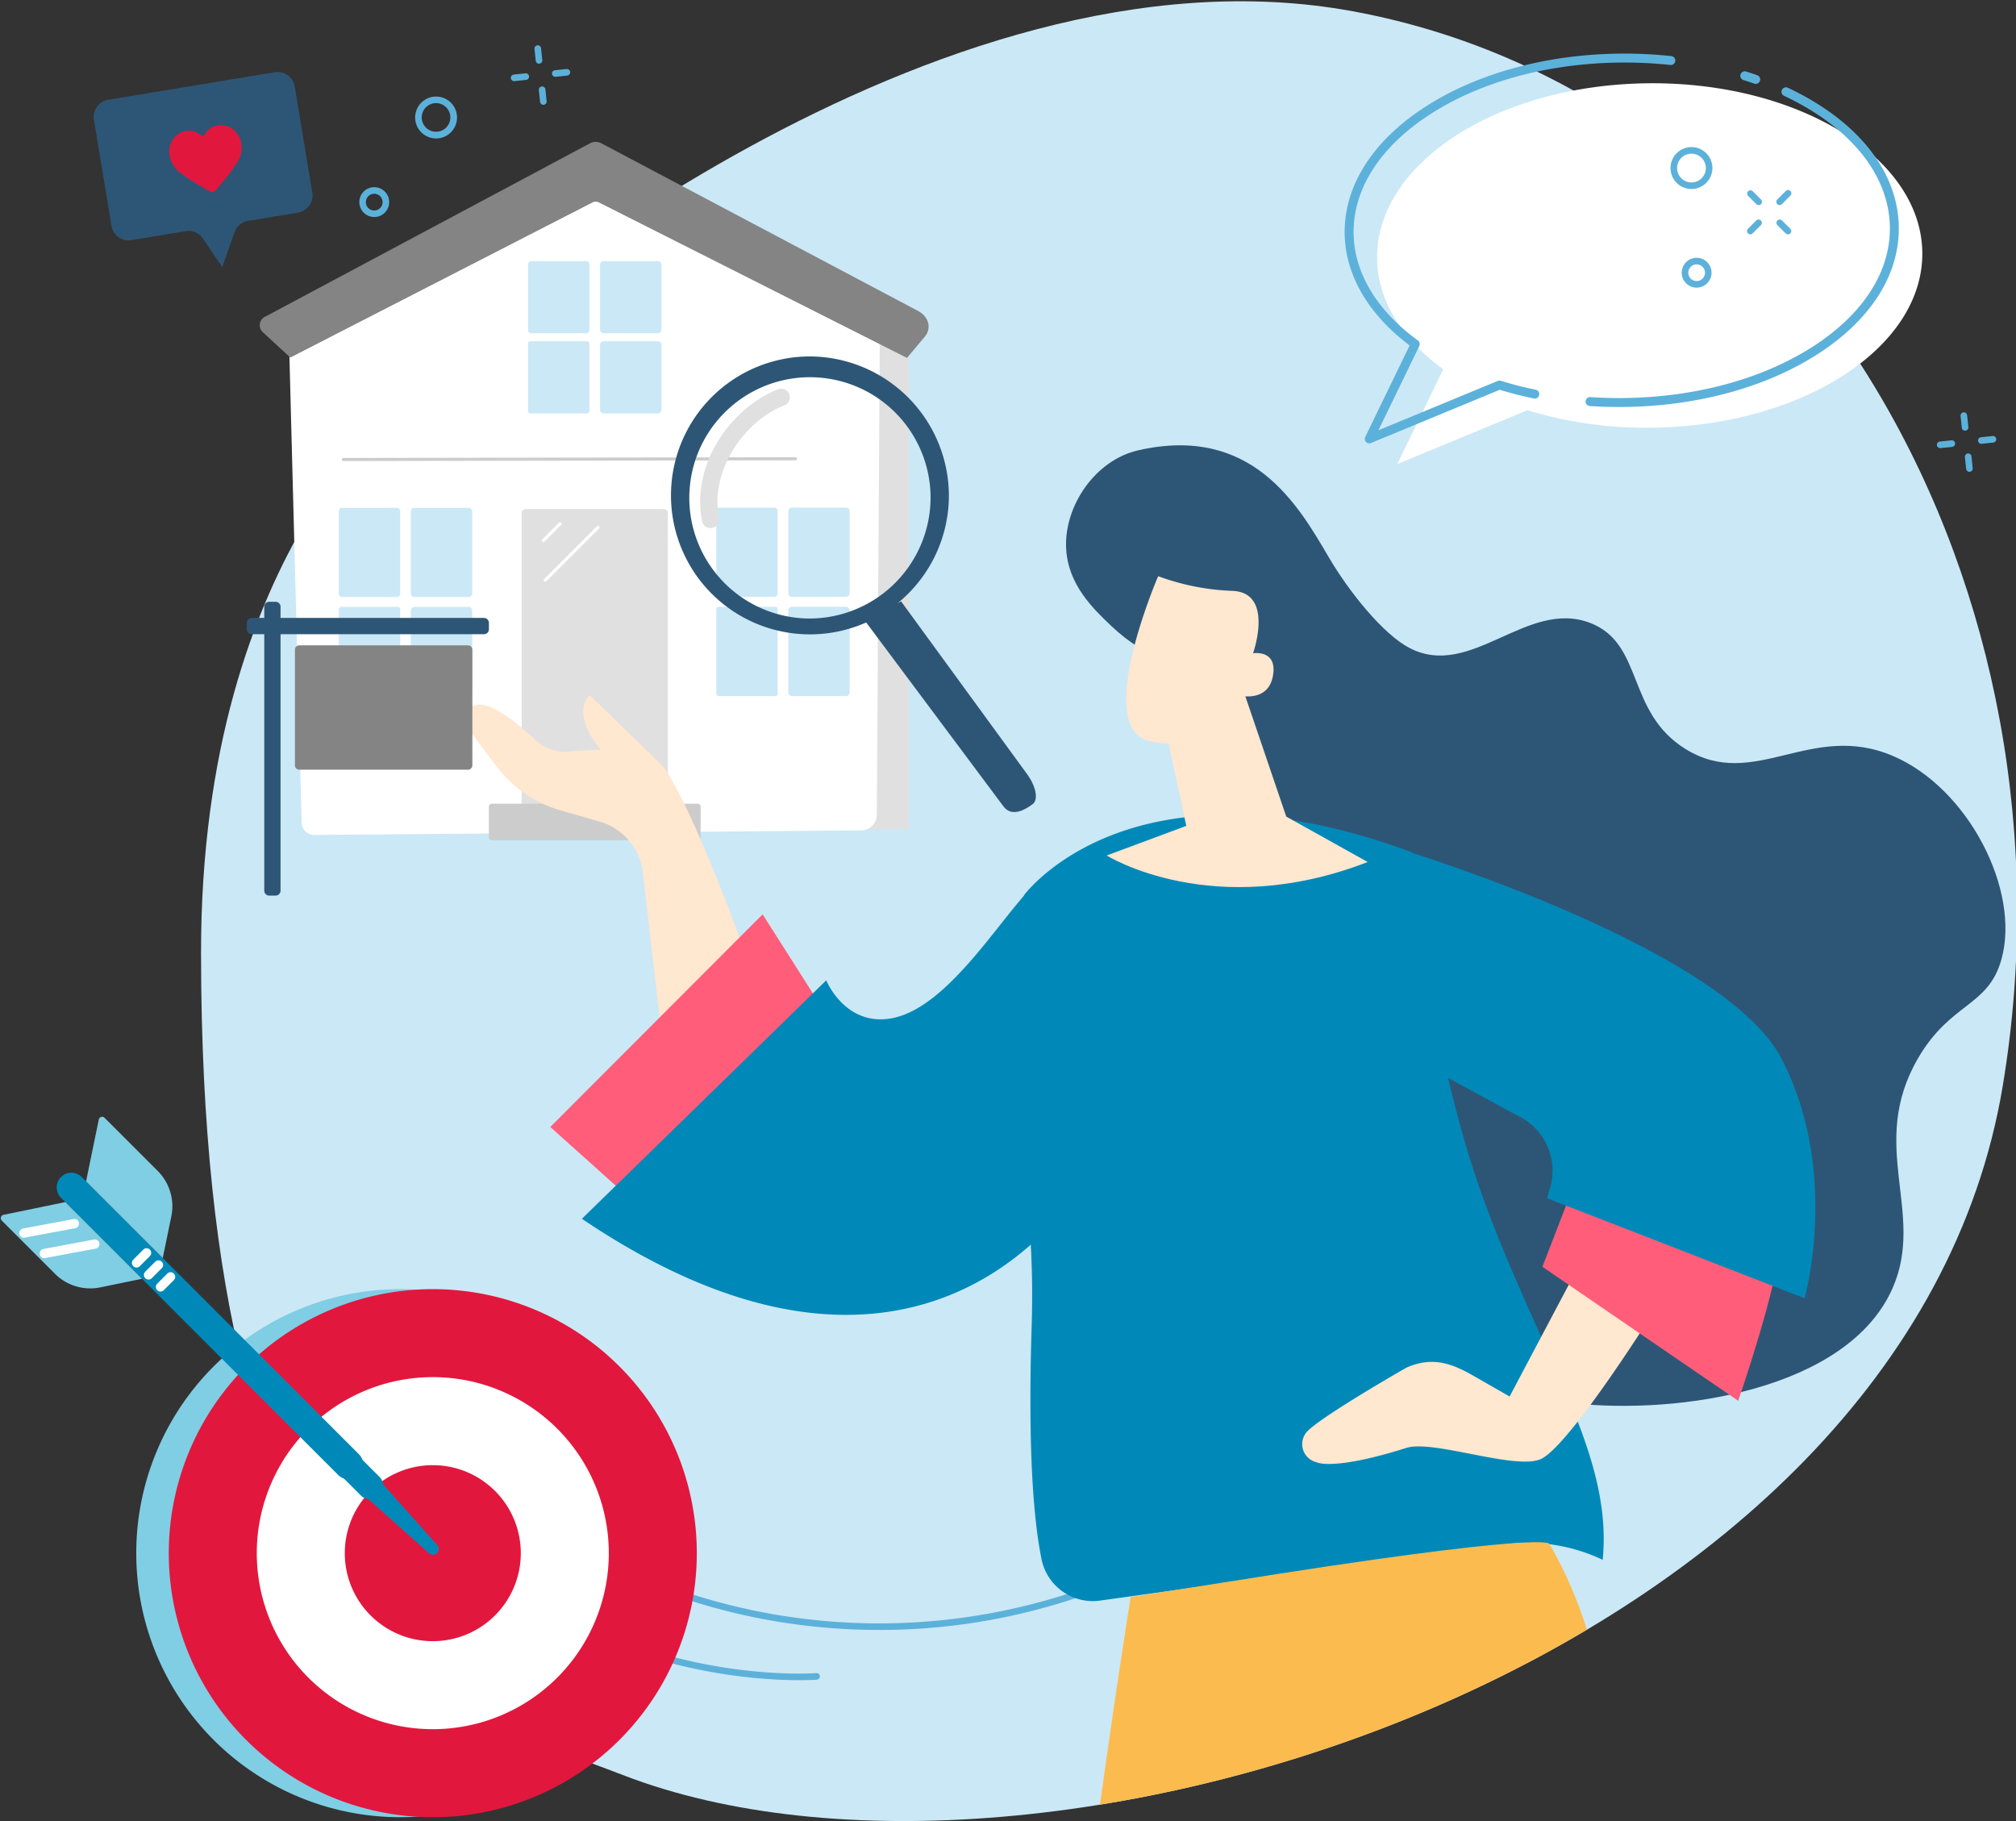 <svg xmlns="http://www.w3.org/2000/svg" width="434" height="392" viewBox="0 0 434 392"><rect x="0" y="0" width="434" height="392" fill="#333333" stroke="none"/><defs><style>.a,.h{fill:#fff;}.a{stroke:#707070;}.b{fill:none;}.c{fill:#cbe8f6;}.d{clip-path:url(#a);}.e{clip-path:url(#b);}.f{fill:#5cb1da;}.g{fill:#e0e0e0;}.i{fill:#848484;}.j{fill:#ccc;}.k{fill:#2d5676;}.l{fill:#ffe7d0;}.m{fill:#ff5d7a;}.n{fill:#0089b8;}.o{fill:#5479f7;}.p{clip-path:url(#c);}.q{fill:#fcbb4e;}.r{clip-path:url(#d);}.s{fill:#e2173d;}.t{clip-path:url(#e);}.u{fill:#7fcee4;}.v{clip-path:url(#f);}</style><clipPath id="a"><rect class="a" width="434" height="392" transform="translate(1075 951)"/></clipPath><clipPath id="b"><rect class="b" width="390.973" height="392"/></clipPath><clipPath id="c"><path class="c" d="M248.114,2.765C157.2-14.116,57.716,72.409,52.583,77.243,44.445,84.9-.065,118.084,0,205.579.113,356.77,53.962,368.162,90.807,382.4c90.405,34.94,276.508-24.431,297.074-148.4C405.566,127.394,345.844,20.912,248.114,2.765" transform="translate(0 -0.308)"/></clipPath><clipPath id="d"><rect class="b" width="47.115" height="41.998"/></clipPath><clipPath id="e"><rect class="b" width="150.836" height="151.765"/></clipPath><clipPath id="f"><rect class="b" width="133.88" height="133.88"/></clipPath></defs><g class="d" transform="translate(-1075 -951)"><g transform="translate(1118.278 951)"><g class="e"><path class="c" d="M248.114,2.765C157.2-14.116,57.716,72.409,52.583,77.243,44.445,84.9-.065,118.084,0,205.579.113,356.77,53.962,368.162,90.807,382.4c90.405,34.94,276.508-24.431,297.074-148.4C405.566,127.394,345.844,20.912,248.114,2.765" transform="translate(0 -0.308)"/><path class="f" d="M247.169,727.885a134.526,134.526,0,0,1-23.08-1.99c-19.461-3.4-31.906-10-32.029-10.065a.709.709,0,0,1,.67-1.249c.122.066,12.407,6.576,31.66,9.928a132.574,132.574,0,0,0,75.347-8.922.709.709,0,1,1,.56,1.3,133.675,133.675,0,0,1-53.127,11" transform="translate(-101.148 -377.021)"/><path class="f" d="M201.512,741.169c-10.039,0-38.405-1.829-63.451-20.716a.709.709,0,1,1,.853-1.132c30.471,22.979,65.888,20.359,66.242,20.33a.708.708,0,1,1,.116,1.412c-.068.006-1.415.106-3.761.106" transform="translate(-72.702 -379.492)"/><g transform="translate(12.631 30.543)"><rect class="g" width="20.371" height="112.392" transform="translate(119.394 35.564)"/><path class="h" d="M175.781,180.94l.665-105.971L112.16,46.275,49.166,75.985l2.8,106.616a2.73,2.73,0,0,0,2.813,2.591l117.592-.977a3.357,3.357,0,0,0,3.409-3.274" transform="translate(-42.932 -36.006)"/><path class="c" d="M110.322,374.226h-11.8a.707.707,0,0,1-.707-.707V355.745a.707.707,0,0,1,.707-.707h11.8a.707.707,0,0,1,.707.707v17.773a.707.707,0,0,1-.707.707" transform="translate(-80.785 -276.251)"/><path class="c" d="M180.108,374.226H168.451a.779.779,0,0,1-.779-.779v-17.63a.779.779,0,0,1,.779-.779h11.657a.779.779,0,0,1,.778.779v17.63a.778.778,0,0,1-.778.779" transform="translate(-135.14 -276.251)"/><path class="c" d="M110.526,470.3h-12.2a.506.506,0,0,1-.505-.505V451.617a.506.506,0,0,1,.505-.506h12.2a.505.505,0,0,1,.505.506v18.177a.505.505,0,0,1-.505.505" transform="translate(-80.786 -351.005)"/><path class="c" d="M180.09,470.3H168.472a.8.8,0,0,1-.8-.8v-17.59a.8.8,0,0,1,.8-.8H180.09a.8.8,0,0,1,.8.8V469.5a.8.8,0,0,1-.8.8" transform="translate(-135.142 -351.005)"/><path class="c" d="M293.9,131.175H282.1a.707.707,0,0,1-.707-.707V116.355a.707.707,0,0,1,.707-.707h11.8a.707.707,0,0,1,.707.707v14.112a.707.707,0,0,1-.707.707" transform="translate(-223.627 -89.984)"/><path class="c" d="M363.689,131.175H352.032a.779.779,0,0,1-.779-.779V116.427a.779.779,0,0,1,.779-.779h11.657a.779.779,0,0,1,.779.779V130.4a.779.779,0,0,1-.779.779" transform="translate(-277.983 -89.984)"/><path class="c" d="M294.106,208.916H281.9a.505.505,0,0,1-.505-.505V193.895a.506.506,0,0,1,.505-.506h12.2a.506.506,0,0,1,.505.506V208.41a.505.505,0,0,1-.505.505" transform="translate(-223.629 -150.474)"/><path class="c" d="M363.67,208.916H352.052a.8.8,0,0,1-.8-.8V194.188a.8.8,0,0,1,.8-.8H363.67a.8.8,0,0,1,.8.8v13.929a.8.8,0,0,1-.8.8" transform="translate(-277.984 -150.474)"/><path class="c" d="M476.516,373.977h-11.8a.707.707,0,0,1-.707-.707v-17.8a.707.707,0,0,1,.707-.707h11.8a.707.707,0,0,1,.707.707v17.8a.707.707,0,0,1-.707.707" transform="translate(-365.717 -276.034)"/><path class="c" d="M546.3,373.977H534.645a.778.778,0,0,1-.779-.778v-17.66a.779.779,0,0,1,.779-.779H546.3a.779.779,0,0,1,.779.779V373.2a.779.779,0,0,1-.779.778" transform="translate(-420.072 -276.034)"/><path class="c" d="M476.719,470.2h-12.2a.505.505,0,0,1-.505-.505V451.485a.505.505,0,0,1,.505-.506h12.2a.506.506,0,0,1,.505.506v18.206a.505.505,0,0,1-.505.505" transform="translate(-365.718 -350.901)"/><path class="c" d="M546.284,470.2H534.666a.8.8,0,0,1-.8-.8v-17.62a.8.8,0,0,1,.8-.8h11.617a.8.8,0,0,1,.8.8V469.4a.8.8,0,0,1-.8.8" transform="translate(-420.073 -350.901)"/><path class="i" d="M92.218.286,22.394,37.551a2.051,2.051,0,0,0-.6,3.462l5.87,5.412,65.068-33.4a1.535,1.535,0,0,1,1.35,0L160.419,46.5l3.8-4.525c1.562-1.861.92-4.348-1.447-5.6L94.586.282a2.607,2.607,0,0,0-2.368,0" transform="translate(-21.075 0)"/><path class="g" d="M305.755,424.173h-29.7a.888.888,0,0,1-.888-.888V357.054a.888.888,0,0,1,.888-.888h29.7a.888.888,0,0,1,.888.888v66.232a.888.888,0,0,1-.888.888" transform="translate(-218.779 -277.128)"/><path class="j" d="M288.361,649.823H244.029a.628.628,0,0,1-.628-.628v-6.589a.628.628,0,0,1,.628-.628h44.331a.628.628,0,0,1,.628.628v6.589a.628.628,0,0,1-.628.628" transform="translate(-194.064 -499.515)"/><path class="j" d="M101.064,306.687a.333.333,0,0,1,0-.666l97.316-.158h0a.333.333,0,0,1,0,.666l-97.316.158Z" transform="translate(-83.054 -237.988)"/><path class="h" d="M296.9,384.5a.333.333,0,0,1-.235-.568l11.347-11.347a.333.333,0,0,1,.471.471L297.138,384.4a.332.332,0,0,1-.235.1" transform="translate(-235.434 -289.83)"/><path class="h" d="M295.1,373.15a.333.333,0,0,1-.235-.568l3.6-3.6a.333.333,0,0,1,.471.471l-3.6,3.6a.332.332,0,0,1-.235.1" transform="translate(-234.03 -287.021)"/></g><g transform="translate(-78.942 -91.456)"><path class="h" d="M650.813,228.012c-32.412.348-58.509,17.226-58.289,37.7.1,9.16,5.452,17.487,14.238,23.861l-9.9,20.409,28.023-11.588a87.269,87.269,0,0,0,26.72,3.756c32.411-.347,58.508-17.225,58.289-37.7s-26.673-36.786-59.085-36.439" transform="translate(-260.401 -118.629)"/><path class="f" d="M717.721,226.709a.957.957,0,0,1-.319-.055q-1.144-.4-2.319-.771a.962.962,0,0,1,.576-1.836q1.206.378,2.381.79a.963.963,0,0,1-.319,1.871" transform="translate(-304.089 -117.194)"/><path class="f" d="M669.656,298.18c-2.1,0-4.21-.069-6.282-.207a.962.962,0,1,1,.128-1.92c2.356.156,4.761.224,7.147.2,15.5-.166,30.01-4.125,40.869-11.147,10.722-6.933,16.57-16.017,16.468-25.576-.121-11.242-8.423-21.568-22.778-28.329a.962.962,0,1,1,.82-1.741c15.049,7.088,23.754,18.041,23.882,30.049.11,10.243-6.051,19.908-17.347,27.214-11.16,7.218-26.038,11.287-41.893,11.455-.337,0-.676.005-1.014.005" transform="translate(-285.474 -119.115)"/><path class="f" d="M586.941,301.953a.962.962,0,0,1-.866-1.382l9.548-19.689c-8.931-6.708-13.891-15.258-13.986-24.15-.11-10.243,6.051-19.909,17.347-27.214,11.16-7.218,26.038-11.287,41.893-11.457a93.854,93.854,0,0,1,11.108.536.963.963,0,0,1-.208,1.914,91.766,91.766,0,0,0-10.879-.525c-15.5.166-30.011,4.125-40.869,11.147-10.722,6.935-16.57,16.017-16.468,25.577.092,8.482,5.007,16.683,13.842,23.093a.961.961,0,0,1,.3,1.2l-8.793,18.132L614.6,288.514a.959.959,0,0,1,.654-.03c2.416.751,4.938,1.4,7.5,1.928a.962.962,0,1,1-.389,1.884c-2.5-.516-4.972-1.145-7.347-1.872l-27.7,11.456a.97.97,0,0,1-.368.072" transform="translate(-256.499 -115.063)"/><path class="k" d="M516.725,398.95c-4.01-2.206-11.055-3.189-18.876-10.621-3.809-3.618-9.314-8.848-9.681-16.689-.429-9.16,6.309-18.983,15.493-21.076,24.541-5.593,34.49,11.829,41.027,22.98,4.407,7.517,11.709,16.592,17.389,19.558,13.22,6.9,25.207-10.554,38.826-5.415,11.725,4.424,7.741,19.21,20.613,27.176,14.785,9.15,26.943-6.085,44.659,1.494,16.267,6.958,27.48,28.986,23.344,43.79-2.866,10.254-10.9,9.187-17.93,21.244-10.952,18.787,1.669,33.2-5.5,49.517-9.6,21.873-46.024,27.334-68.947,24.754-4.246-.478-48.613-6.15-66.868-41.4-22.147-42.768,7.174-103.907-13.553-115.31" transform="translate(-222.991 -162.17)"/><path class="l" d="M328.124,448.625h0L312.355,433.3s-4.4,3.5,2.339,11.735c-1.839.064-3.754.189-6.829.407a9.09,9.09,0,0,1-6.816-2.163c-2.188-1.961-4.916-4.347-5.926-4.991-1.794-1.143-4.136-2.956-6.548-2.922a9.349,9.349,0,0,0-4.817,1.965l8.482,11.233a26.377,26.377,0,0,0,13.73,9.516l8.66,2.491a13.031,13.031,0,0,1,9.184,11.139l4.217,36.534,18.378-17.768s-11.3-32.077-18.282-41.855" transform="translate(-149.73 -192.213)"/><path class="m" d="M360.8,506.851l-45.71,45.773,24.172,21.686,38.614-40.6Z" transform="translate(-160.96 -218.575)"/><path class="n" d="M325.7,568.751,378.3,517.424s4.092,10.071,14.183,8.15c11.543-2.2,22.336-19.953,29.555-27.67a3.748,3.748,0,0,1,6.414,1.834l5.322,61.105s-32.754,58.685-108.079,7.907" transform="translate(-164.764 -214.941)"/><path class="n" d="M471.693,490.645s23.335-31.476,83.36-9.1c0,0,3.3,41.875,15.756,75.517s27.59,54.314,25.341,76.787a37.617,37.617,0,0,0-21.323-3.3l-87.054,12.1a11.267,11.267,0,0,1-12.471-9.171c-1.678-8.389-2.921-23.394-2.077-50.072,1.453-45.9-13.2-66.731-1.532-92.768" transform="translate(-215.464 -206.626)"/><path class="l" d="M626.416,626.323l-14.369,27.144-7.744-4.44c-4.431-2.54-8.75-4.336-14.505-1.752,0,0-19.565,11.175-21.634,14.09a4.01,4.01,0,0,0,2.309,6.246s3.374,1.95,19.351-3.081c5.73-1.8,22.889,4.654,28.717,2.5s23.766-30.647,23.766-30.647Z" transform="translate(-251.401 -261.397)"/><path class="m" d="M655.3,595.6l-7.309,18.928,42.144,28.847s8.729-25.053,9.183-35.151Z" transform="translate(-280.281 -250.383)"/><path class="n" d="M590.238,524.849l31.632,17.21a13.115,13.115,0,0,1,7.039,15.733l-.613,2.079L683.73,581.4s7.708-27.158-4.965-51.564-83.485-45.549-83.485-45.549Z" transform="translate(-259.582 -210.486)"/><path class="l" d="M512.873,428.714l6.052,28.143-17.136,6.374s22.852,14.329,56.188,1.405l-17.531-9.776L528.759,420.5Z" transform="translate(-227.88 -187.623)"/><path class="l" d="M532.233,419s6.522,1.862,7.667-4.019-4.252-4.987-4.252-4.987,4.65-13.1-4.449-13.437a51.321,51.321,0,0,1-15.976-3.162s-5.455,12.6-6.649,22.828c-.721,6.168.109,11.475,4.619,12.634,12.347,3.176,19.039-9.857,19.039-9.857" transform="translate(-230.23 -177.908)"/></g><path class="f" d="M707.147,89.883a.705.705,0,0,1-.5-.207l-1.8-1.8a.708.708,0,0,1,1-1l1.8,1.8a.709.709,0,0,1-.5,1.21" transform="translate(-371.819 -45.731)"/><path class="f" d="M720.493,103.217a.707.707,0,0,1-.5-.207l-1.8-1.8a.708.708,0,0,1,1-1l1.8,1.8a.709.709,0,0,1-.5,1.21" transform="translate(-378.861 -52.768)"/><path class="f" d="M705.346,103.217a.709.709,0,0,1-.5-1.21l1.8-1.8a.708.708,0,0,1,1,1l-1.8,1.8a.706.706,0,0,1-.5.207" transform="translate(-371.819 -52.768)"/><path class="f" d="M718.692,89.883a.709.709,0,0,1-.5-1.21l1.8-1.8a.708.708,0,1,1,1,1l-1.8,1.8a.7.7,0,0,1-.5.207" transform="translate(-378.861 -45.731)"/><path class="f" d="M674.261,76.06a4.511,4.511,0,1,1,4.514-4.511,4.518,4.518,0,0,1-4.514,4.511m0-7.6a3.094,3.094,0,1,0,3.1,3.094,3.1,3.1,0,0,0-3.1-3.094" transform="translate(-353.408 -35.375)"/><path class="f" d="M678.074,123.913a3.212,3.212,0,1,1,3.214-3.212,3.217,3.217,0,0,1-3.214,3.212m0-5.007a1.795,1.795,0,1,0,1.8,1.795,1.8,1.8,0,0,0-1.8-1.795" transform="translate(-356.106 -61.996)"/><path class="f" d="M152.946,24.6a.709.709,0,0,1-.7-.634l-.267-2.532a.708.708,0,1,1,1.409-.149l.268,2.532a.709.709,0,0,1-.63.779.682.682,0,0,1-.076,0" transform="translate(-80.191 -10.895)"/><path class="f" d="M154.929,43.357a.709.709,0,0,1-.7-.634l-.267-2.532a.708.708,0,1,1,1.409-.149l.268,2.532a.709.709,0,0,1-.63.779.682.682,0,0,1-.076,0" transform="translate(-81.237 -20.795)"/><path class="f" d="M141.891,35.093a.709.709,0,0,1-.073-1.413l2.532-.266a.709.709,0,0,1,.147,1.41l-2.532.265a.665.665,0,0,1-.075,0" transform="translate(-74.499 -17.629)"/><path class="f" d="M160.653,33.126a.709.709,0,0,1-.073-1.413l2.532-.265a.709.709,0,0,1,.147,1.409l-2.532.265a.666.666,0,0,1-.075,0" transform="translate(-84.399 -16.592)"/><path class="f" d="M102.08,53.017a4.508,4.508,0,1,1,3.509-1.67,4.5,4.5,0,0,1-3.509,1.67m0-7.605a3.207,3.207,0,0,0-.329.017,3.082,3.082,0,1,0,.329-.017m2.955,5.49h0Z" transform="translate(-51.484 -23.215)"/><path class="f" d="M75.355,91.732a3.21,3.21,0,1,1,2.5-1.189,3.2,3.2,0,0,1-2.5,1.189m0-5.006a1.8,1.8,0,1,0,1.13.4,1.791,1.791,0,0,0-1.13-.4M77.3,90.1h0Z" transform="translate(-38.069 -45.016)"/><g transform="translate(9.852 129.545)"><path class="o" d="M201.008,474.113v0Z" transform="translate(-158.3 -467.904)"/><path class="o" d="M81.983,474.113v0Z" transform="translate(-65.688 -467.904)"/><path class="k" d="M26.555,509.377h1.381A1.061,1.061,0,0,0,29,508.315V447.193a1.061,1.061,0,0,0-1.061-1.061H26.555a1.062,1.062,0,0,0-1.062,1.061v61.122a1.062,1.062,0,0,0,1.062,1.061" transform="translate(-21.734 -446.132)"/><path class="k" d="M8.553,462.833v1.381a1.061,1.061,0,0,0,1.061,1.061h50a1.061,1.061,0,0,0,1.061-1.061v-1.381a1.061,1.061,0,0,0-1.061-1.061h-50a1.061,1.061,0,0,0-1.061,1.061" transform="translate(-8.553 -458.301)"/><path class="i" d="M92.55,515.123a.95.95,0,0,0,.887-1v-24.77a.95.95,0,0,0-.887-1H56.126a.95.95,0,0,0-.887,1v24.77a.951.951,0,0,0,.887,1Z" transform="translate(-44.879 -478.981)"/></g><g transform="translate(307 79)"><path class="f" d="M152.946,24.6a.709.709,0,0,1-.7-.634l-.267-2.532a.708.708,0,1,1,1.409-.149l.268,2.532a.709.709,0,0,1-.63.779.682.682,0,0,1-.076,0" transform="translate(-80.191 -10.895)"/><path class="f" d="M154.929,43.357a.709.709,0,0,1-.7-.634l-.267-2.532a.708.708,0,1,1,1.409-.149l.268,2.532a.709.709,0,0,1-.63.779.682.682,0,0,1-.076,0" transform="translate(-81.237 -20.794)"/><path class="f" d="M141.891,35.093a.709.709,0,0,1-.073-1.413l2.532-.266a.709.709,0,0,1,.147,1.41l-2.532.265a.665.665,0,0,1-.075,0" transform="translate(-74.499 -17.629)"/><path class="f" d="M160.653,33.126a.709.709,0,0,1-.073-1.413l2.532-.265a.709.709,0,0,1,.147,1.409l-2.532.265a.666.666,0,0,1-.075,0" transform="translate(-84.399 -16.592)"/></g><g class="p"><path class="q" d="M496.28,784.757h116.2c-3.671-33.879-7.443-54.462-17.391-71.412,0,0-.239-2.868-70.277,8.366l-19.84,3.107s-3.981,24.78-8.691,59.938" transform="translate(-304.847 -381.041)"/></g></g></g><g transform="translate(1095.168 966.502)"><g class="r"><path class="k" d="M8.127,36.187l11.686-1.932a3.737,3.737,0,0,1,3.706,1.595L27.675,42l2.652-7.519a3.736,3.736,0,0,1,2.913-2.444l10.747-1.777a3.737,3.737,0,0,0,3.076-4.3L43.285,3.131a3.739,3.739,0,0,0-4.3-3.08L3.127,5.979a3.738,3.738,0,0,0-3.076,4.3L3.83,33.107a3.739,3.739,0,0,0,4.3,3.08" transform="translate(0 0)"/><path class="s" d="M53.011,39.959a4.212,4.212,0,0,1,2.852-1.885,3.94,3.94,0,0,1,2.572.414,5.041,5.041,0,0,1,1.16.853,5.037,5.037,0,0,1,.8-1.2,3.943,3.943,0,0,1,2.279-1.262A4.214,4.214,0,0,1,66,37.687a4.9,4.9,0,0,1,1.8,3.083A5.838,5.838,0,0,1,66.93,44.8a33.132,33.132,0,0,1-3.2,4.271c-.452.546-.964,1.164-1.493,1.821a.92.92,0,0,1-1.193.209c-.72-.437-1.413-.846-2.024-1.206a33.138,33.138,0,0,1-4.463-2.929,5.841,5.841,0,0,1-2.19-3.5,4.9,4.9,0,0,1,.647-3.512" transform="translate(-36.017 -25.363)"/></g></g><g transform="translate(1075.168 1191.403)"><g class="t" transform="translate(0)"><path class="u" d="M12.046,112.708A56.836,56.836,0,1,0,68.883,55.871a56.837,56.837,0,0,0-56.837,56.837" transform="translate(17.119 -18.774)"/><path class="s" d="M1.5,112.708A56.836,56.836,0,1,0,58.337,55.871,56.837,56.837,0,0,0,1.5,112.708" transform="translate(34.667 -18.774)"/><path class="h" d="M30.034,122.3A37.891,37.891,0,1,0,67.925,84.4,37.89,37.89,0,0,0,30.034,122.3" transform="translate(25.078 -28.362)"/><path class="s" d="M58.567,131.884a18.945,18.945,0,1,0,18.946-18.946,18.945,18.945,0,0,0-18.946,18.946" transform="translate(15.491 -37.95)"/><path class="n" d="M100.943,132.817,88.522,118.9l-1.857,1.858,13.918,12.421a.255.255,0,0,0,.361-.361" transform="translate(-7.718 -39.953)"/><path class="n" d="M100.247,133.739a1.257,1.257,0,0,0,.933-2.09L88.759,117.73a1,1,0,0,0-.715-.332.981.981,0,0,0-.732.291l-1.856,1.857a1,1,0,0,0,.04,1.447l13.918,12.422a1.246,1.246,0,0,0,.834.323m-.555-.765h0m.745-.662h0ZM87.974,119.844l3.04,3.406-3.407-3.04Z" transform="translate(-7.213 -39.449)"/><path class="n" d="M112.361,117.811h0a1.842,1.842,0,0,0,0-2.6l-5.117-5.117-2.6,2.6,5.116,5.117a1.842,1.842,0,0,0,2.6,0" transform="translate(-31.543 -36.993)"/><path class="n" d="M110.556,118.848A2.838,2.838,0,0,0,112.562,114l-5.116-5.117a1.027,1.027,0,0,0-1.409,0l-2.6,2.6a.995.995,0,0,0,0,1.408l5.116,5.116a2.818,2.818,0,0,0,2.007.832M106.742,111l4.412,4.413a.845.845,0,0,1,0,1.2.863.863,0,0,1-1.2,0l-4.412-4.411Z" transform="translate(-31.04 -36.495)"/><path class="n" d="M174.717,83.193h0a3.157,3.157,0,0,0,0-4.465L115.054,19.065a3.157,3.157,0,1,0-4.465,4.465l59.663,59.663a3.157,3.157,0,0,0,4.465,0" transform="translate(-97.62 -6.096)"/><path class="u" d="M188.05,30.4l1.848-8.978a10.743,10.743,0,0,0-2.925-9.762L175.527.217a.74.74,0,0,0-1.248.374l-2.738,13.3Z" transform="translate(-153.181 0)"/><path class="u" d="M211.785,44.161l-8.979,1.848a10.742,10.742,0,0,1-9.762-2.925L181.6,31.637a.74.74,0,0,1,.374-1.248l13.3-2.738Z" transform="translate(-181.381 -9.292)"/><path class="h" d="M214.251,34.664l-10.814,2.023Z" transform="translate(-198.492 -11.648)"/><path class="h" d="M202.931,37.178a1.024,1.024,0,0,0,.184-.017l10.814-2.024a1,1,0,1,0-.367-1.958L202.749,35.2a1,1,0,0,0,.182,1.975" transform="translate(-197.987 -11.144)"/><path class="h" d="M207.631,41.283l-10.814,2.024Z" transform="translate(-187.476 -13.872)"/><path class="h" d="M196.311,43.8a1.024,1.024,0,0,0,.184-.017l10.814-2.023a1,1,0,1,0-.367-1.958l-10.813,2.022a1,1,0,0,0,.182,1.975" transform="translate(-186.971 -13.368)"/><path class="h" d="M174.251,51.791l-2.231,2.231Z" transform="translate(-137.632 -17.403)"/><path class="h" d="M171.516,54.515a.993.993,0,0,0,.7-.291l2.23-2.232a1,1,0,0,0-1.408-1.408l-2.231,2.231a1,1,0,0,0,.7,1.7" transform="translate(-137.128 -16.899)"/><path class="h" d="M178.139,47.9l-2.231,2.231Z" transform="translate(-144.101 -16.097)"/><path class="h" d="M175.4,50.627a.993.993,0,0,0,.7-.291l2.231-2.232A1,1,0,0,0,176.93,46.7L174.7,48.926a1,1,0,0,0,.7,1.7" transform="translate(-143.596 -15.593)"/><path class="h" d="M182.027,44.016,179.8,46.247Z" transform="translate(-150.571 -14.791)"/><path class="h" d="M179.292,46.738a.993.993,0,0,0,.7-.291l2.23-2.231a1,1,0,0,0-1.408-1.408l-2.231,2.23a1,1,0,0,0,.7,1.7" transform="translate(-150.067 -14.286)"/></g></g><g transform="translate(1197 1008)"><g class="v"><path class="k" d="M160.771,68.79a29.914,29.914,0,1,1-29.912-30.2,30.055,30.055,0,0,1,29.912,30.2m-3.942,0a25.971,25.971,0,1,0-25.97,26.216,26.094,26.094,0,0,0,25.97-26.216" transform="translate(-78.497 -18.864)"/><path class="k" d="M100.77,185.356h0c-1.245.93-4.421,3.084-6.326.473l-30.13-40.372,8.115-3.731,27.146,37.217c1.9,2.611,2.44,5.482,1.195,6.412" transform="translate(-0.441 -69.272)"/><path class="g" d="M170.122,82.164a1.88,1.88,0,0,0,.352-.033,1.859,1.859,0,0,0,1.476-2.176c-2-10.425,5.666-20.933,14.08-24.2a1.859,1.859,0,0,0-1.348-3.465c-9.768,3.8-18.808,15.725-16.384,28.37a1.86,1.86,0,0,0,1.824,1.509" transform="translate(-139.171 -25.493)"/></g></g></g></svg>

